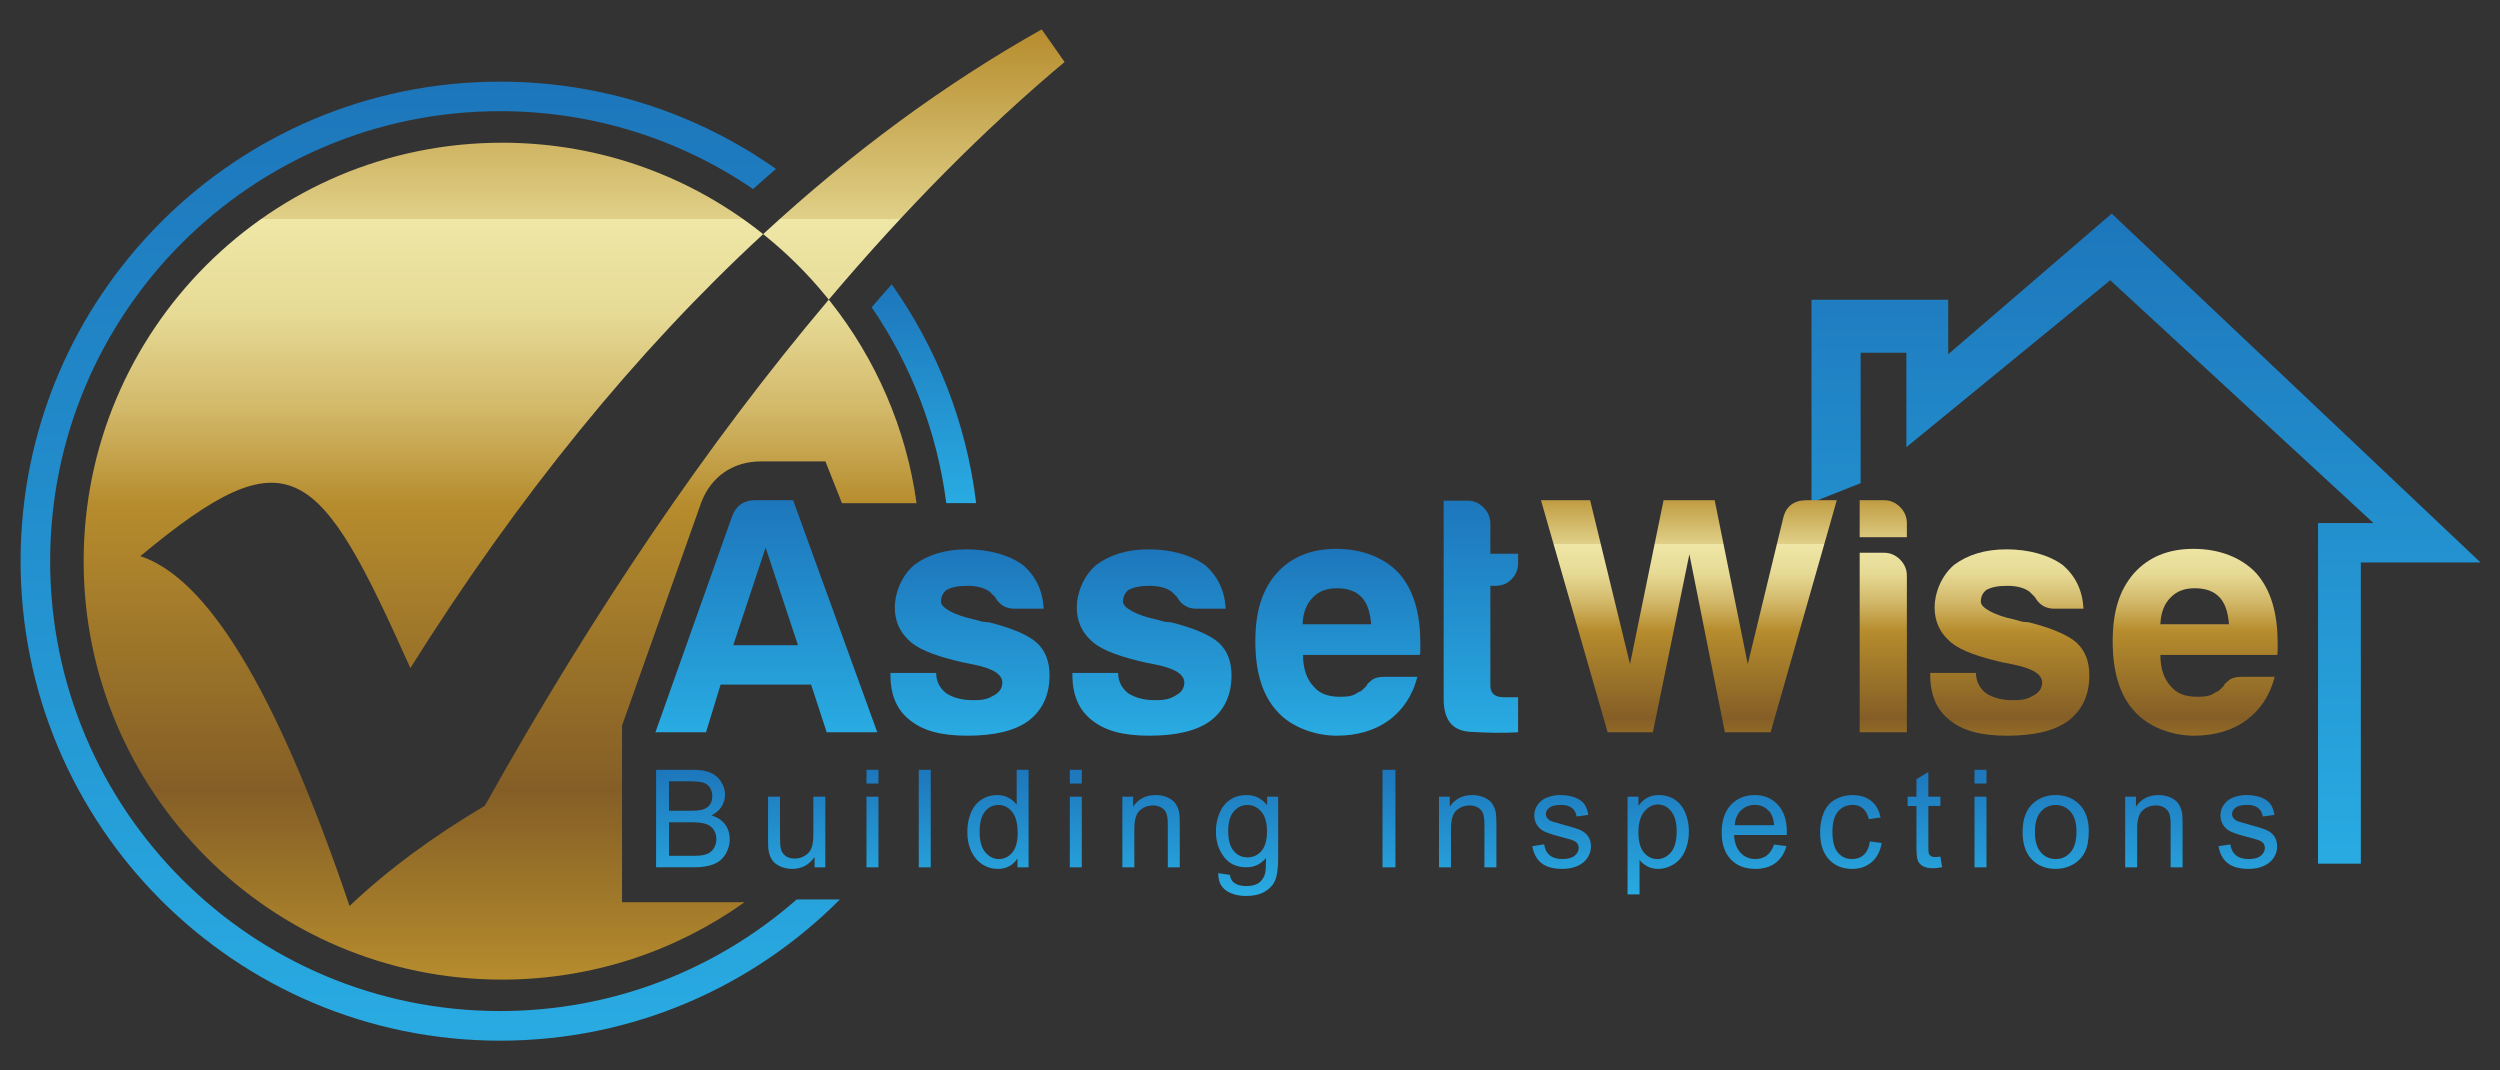 <?xml version="1.0" encoding="UTF-8"?>
<svg xmlns="http://www.w3.org/2000/svg" xmlns:xlink="http://www.w3.org/1999/xlink" id="Layer_1" data-name="Layer 1" viewBox="0 0 513.8 219.9">
  <rect x="0" y="0" width="513.8" height="219.9" fill="#333333" stroke="none"/>
  <defs>
    <style>
      .cls-1 {
        fill: url(#linear-gradient);
      }

      .cls-1, .cls-2, .cls-3, .cls-4, .cls-5, .cls-6, .cls-7, .cls-8, .cls-9, .cls-10, .cls-11, .cls-12, .cls-13, .cls-14, .cls-15 {
        stroke-width: 0px;
      }

      .cls-2 {
        fill: url(#linear-gradient-11);
      }

      .cls-3 {
        fill: url(#linear-gradient-12);
      }

      .cls-4 {
        fill: url(#linear-gradient-13);
      }

      .cls-5 {
        fill: url(#linear-gradient-10);
      }

      .cls-6 {
        fill: url(#linear-gradient-14);
      }

      .cls-7 {
        fill: url(#linear-gradient-4);
      }

      .cls-8 {
        fill: url(#linear-gradient-2);
      }

      .cls-9 {
        fill: url(#linear-gradient-3);
      }

      .cls-10 {
        fill: url(#linear-gradient-8);
      }

      .cls-11 {
        fill: url(#linear-gradient-9);
      }

      .cls-12 {
        fill: url(#linear-gradient-7);
      }

      .cls-13 {
        fill: url(#linear-gradient-5);
      }

      .cls-14 {
        fill: url(#linear-gradient-6);
      }

      .cls-15 {
        fill: #fff;
      }
    </style>
    <linearGradient id="linear-gradient" x1="88.425" y1="213.88" x2="88.425" y2="16.78" gradientUnits="userSpaceOnUse">
      <stop offset="0" stop-color="#29abe2"></stop>
      <stop offset="1" stop-color="#1d76bb"></stop>
    </linearGradient>
    <linearGradient id="linear-gradient-2" x1="189.88" y1="103.4" x2="189.88" y2="58.44" xlink:href="#linear-gradient"></linearGradient>
    <linearGradient id="linear-gradient-3" x1="-2109.15" y1="723.5" x2="-2109.15" y2="589.9" gradientTransform="translate(-1668.1 -546) rotate(-180) scale(1 -1)" gradientUnits="userSpaceOnUse">
      <stop offset="0" stop-color="#29abe2"></stop>
      <stop offset="1" stop-color="#1d76bb"></stop>
    </linearGradient>
    <linearGradient id="linear-gradient-4" x1="117.99" y1="215.96" x2="117.99" y2="20.67" gradientTransform="translate(0 222) scale(1 -1)" gradientUnits="userSpaceOnUse">
      <stop offset="0" stop-color="#b68c2d"></stop>
      <stop offset=".2" stop-color="#e0d088"></stop>
      <stop offset=".2" stop-color="#efe7a7"></stop>
      <stop offset=".3" stop-color="#e6da95"></stop>
      <stop offset=".4" stop-color="#d2b869"></stop>
      <stop offset=".5" stop-color="#b68c2d"></stop>
      <stop offset=".8" stop-color="#845e26"></stop>
      <stop offset="1" stop-color="#b68c2d"></stop>
    </linearGradient>
    <linearGradient id="linear-gradient-5" x1="157.5" y1="696.5" x2="157.5" y2="648.8" gradientTransform="translate(0 -546)" gradientUnits="userSpaceOnUse">
      <stop offset="0" stop-color="#29abe2"></stop>
      <stop offset="1" stop-color="#1d76bb"></stop>
    </linearGradient>
    <linearGradient id="linear-gradient-6" x1="199.35" y1="697.2" x2="199.35" y2="658.8" gradientTransform="translate(0 -546)" gradientUnits="userSpaceOnUse">
      <stop offset="0" stop-color="#29abe2"></stop>
      <stop offset="1" stop-color="#1d76bb"></stop>
    </linearGradient>
    <linearGradient id="linear-gradient-7" x1="236.75" y1="697.2" x2="236.75" y2="658.8" gradientTransform="translate(0 -546)" gradientUnits="userSpaceOnUse">
      <stop offset="0" stop-color="#29abe2"></stop>
      <stop offset="1" stop-color="#1d76bb"></stop>
    </linearGradient>
    <linearGradient id="linear-gradient-8" x1="274.95" y1="697.2" x2="274.95" y2="658.8" gradientTransform="translate(0 -546)" gradientUnits="userSpaceOnUse">
      <stop offset="0" stop-color="#29abe2"></stop>
      <stop offset="1" stop-color="#1d76bb"></stop>
    </linearGradient>
    <linearGradient id="linear-gradient-9" x1="304.35" y1="696.609" x2="304.35" y2="648.809" gradientTransform="translate(0 -546)" gradientUnits="userSpaceOnUse">
      <stop offset="0" stop-color="#29abe2"></stop>
      <stop offset="1" stop-color="#1d76bb"></stop>
    </linearGradient>
    <linearGradient id="linear-gradient-10" x1="347.1" y1="645.9" x2="347.1" y2="705.5" gradientTransform="translate(0 -546)" gradientUnits="userSpaceOnUse">
      <stop offset="0" stop-color="#b68c2d"></stop>
      <stop offset=".2" stop-color="#e0d088"></stop>
      <stop offset=".2" stop-color="#efe7a7"></stop>
      <stop offset=".3" stop-color="#e6da95"></stop>
      <stop offset=".4" stop-color="#d2b869"></stop>
      <stop offset=".5" stop-color="#b68c2d"></stop>
      <stop offset=".8" stop-color="#845e26"></stop>
      <stop offset="1" stop-color="#b68c2d"></stop>
    </linearGradient>
    <linearGradient id="linear-gradient-11" x1="413.05" y1="645.9" x2="413.05" y2="705.5" gradientTransform="translate(0 -546)" gradientUnits="userSpaceOnUse">
      <stop offset="0" stop-color="#b68c2d"></stop>
      <stop offset=".2" stop-color="#e0d088"></stop>
      <stop offset=".2" stop-color="#efe7a7"></stop>
      <stop offset=".3" stop-color="#e6da95"></stop>
      <stop offset=".4" stop-color="#d2b869"></stop>
      <stop offset=".5" stop-color="#b68c2d"></stop>
      <stop offset=".8" stop-color="#845e26"></stop>
      <stop offset="1" stop-color="#b68c2d"></stop>
    </linearGradient>
    <linearGradient id="linear-gradient-12" x1="387.05" y1="645.9" x2="387.05" y2="705.5" gradientTransform="translate(0 -546)" gradientUnits="userSpaceOnUse">
      <stop offset="0" stop-color="#b68c2d"></stop>
      <stop offset=".2" stop-color="#e0d088"></stop>
      <stop offset=".2" stop-color="#efe7a7"></stop>
      <stop offset=".3" stop-color="#e6da95"></stop>
      <stop offset=".4" stop-color="#d2b869"></stop>
      <stop offset=".5" stop-color="#b68c2d"></stop>
      <stop offset=".8" stop-color="#845e26"></stop>
      <stop offset="1" stop-color="#b68c2d"></stop>
    </linearGradient>
    <linearGradient id="linear-gradient-13" x1="451.15" y1="645.9" x2="451.15" y2="705.5" gradientTransform="translate(0 -546)" gradientUnits="userSpaceOnUse">
      <stop offset="0" stop-color="#b68c2d"></stop>
      <stop offset=".2" stop-color="#e0d088"></stop>
      <stop offset=".2" stop-color="#efe7a7"></stop>
      <stop offset=".3" stop-color="#e6da95"></stop>
      <stop offset=".4" stop-color="#d2b869"></stop>
      <stop offset=".5" stop-color="#b68c2d"></stop>
      <stop offset=".8" stop-color="#845e26"></stop>
      <stop offset="1" stop-color="#b68c2d"></stop>
    </linearGradient>
    <linearGradient id="linear-gradient-14" x1="301.422" y1="37.859" x2="301.422" y2="63.795" gradientTransform="translate(0 222) scale(1 -1)" gradientUnits="userSpaceOnUse">
      <stop offset="0" stop-color="#29abe2"></stop>
      <stop offset="1" stop-color="#1d76bb"></stop>
    </linearGradient>
  </defs>
  <path class="cls-1" d="M163.73,184.86h8.89c-17.85,17.92-42.55,29.02-69.84,29.02-54.42,0-98.55-44.13-98.55-98.56S48.36,16.77,102.78,16.78c21.11,0,40.67,6.64,56.7,17.94-1.58,1.35-3.15,2.73-4.71,4.13-14.81-10.1-32.71-16-51.99-16-51.07,0-92.47,41.4-92.47,92.47s41.4,92.47,92.47,92.47c23.35,0,44.67-8.65,60.95-22.93Z"></path>
  <path class="cls-8" d="M200.62,103.4h-6.14c-1.9-14.8-7.3-28.5-15.34-40.25,1.37-1.59,2.74-3.16,4.13-4.71,9.2,13.01,15.34,28.35,17.35,44.96Z"></path>
  <polygon class="cls-9" points="391.8 72.5 382.4 72.5 382.4 99.3 372.3 103.3 372.3 61.6 400.4 61.6 400.4 72.8 434 43.9 509.8 115.6 485.2 115.6 485.2 177.5 476.4 177.5 476.4 107.5 487.8 107.5 433.7 57.6 391.8 91.9 391.8 72.5"></polygon>
  <path class="cls-7" d="M170.33,61.58v.01c-.2-.26-.4-.51-.62-.76-3.7-4.53-7.88-8.68-12.43-12.36-.13-.11-.27-.21-.4-.32-.03-.02-.04-.03-.04-.03,18.24-16.83,37.22-30.82,57.25-42.08l4.7,6.7c-16.63,13.94-32.72,30.24-48.46,48.84h0ZM99.64,165.6c-10.3,6.1-19.7,12.9-27.8,20.6-15.4-45.5-29.6-67.5-43-71.9,30.9-25.7,36.7-18.9,55.5,23,22.15-35.32,46.39-65.05,72.33-89.02.06-.06.11-.11.17-.16-14.65-11.73-33.22-18.74-53.42-18.79h-.23c-47.5,0-86,38.5-86,86s38.5,86,86,86h.23c18.48-.06,35.6-5.93,49.6-15.91h-25.18v-36.3l16.3-45.9c1-2.64,2.65-4.75,4.75-6.19,2.1-1.43,4.65-2.2,7.45-2.2h13.3l3.4,8.59h15.33c-2.14-15.51-8.43-29.69-17.69-41.4-.11-.15-.23-.29-.35-.43-.07.08-.14.15-.2.23-24.53,29.05-48.15,63.79-70.49,103.78h0Z"></path>
  <path class="cls-15" d="M170.33,61.58v.01c-.2-.26-.4-.51-.62-.76.22.26.43.51.62.75Z"></path>
  <g>
    <path class="cls-13" d="M155.2,102.8h7.8l17.3,47.7h-10.4l-3.2-9.8h-18.6l-3,9.8h-10.4l15.8-44.5c.8-2.1,2.4-3.2,4.7-3.2h0ZM157.4,112.4l-6.7,20.2h13.3l-6.7-20.2h.1,0Z"></path>
    <path class="cls-14" d="M183,138.3h9.4c0,1.8.8,3.2,2.1,4.2,1.4.9,3.2,1.4,5.5,1.4s3.1-.3,4.3-1c1.1-.6,1.7-1.5,1.7-2.6,0-1.7-1.9-2.9-5.8-3.7-1.7-.3-2.9-.6-3.7-.8-4.9-1.2-8.2-2.6-9.8-4.3-1.8-1.7-2.8-3.9-2.8-6.7s1.3-6.4,4-8.7c2.8-2.1,6.4-3.2,10.8-3.2s8.6,1.1,11.5,3.2c2.7,2.3,4.1,5.3,4.3,9h-6c-1.8,0-3.1-.8-4-2.4-.4-.4-.7-.7-1.1-1.1-1.1-.8-2.6-1.2-4.6-1.2s-3.2.3-4.2.8c-.8.6-1.2,1.4-1.2,2.5s2.4,2.7,7.2,3.7c.6.2,1,.3,1.5.4.4,0,.8.1,1.2.1,4.7,1.2,8,2.6,9.8,4.2,1.8,1.7,2.6,3.9,2.6,6.7,0,4.1-1.5,7.2-4.4,9.4-2.8,2-6.9,3-12.5,3s-9.2-1.1-11.8-3.2c-2.7-2.1-4-5.2-4-9.3v-.4h0Z"></path>
    <path class="cls-12" d="M220.4,138.3h9.4c0,1.8.8,3.2,2.1,4.2,1.4.9,3.2,1.4,5.5,1.4s3.1-.3,4.3-1c1.1-.6,1.7-1.5,1.7-2.6,0-1.7-1.9-2.9-5.8-3.7-1.7-.3-2.9-.6-3.7-.8-4.9-1.2-8.2-2.6-9.8-4.3-1.8-1.7-2.8-3.9-2.8-6.7s1.3-6.4,4-8.7c2.8-2.1,6.4-3.2,10.8-3.2s8.6,1.1,11.5,3.2c2.7,2.3,4.1,5.3,4.3,9h-6c-1.8,0-3.1-.8-4-2.4-.4-.4-.7-.7-1.1-1.1-1.1-.8-2.6-1.2-4.6-1.2s-3.2.3-4.2.8c-.8.6-1.2,1.4-1.2,2.5s2.4,2.7,7.2,3.7c.6.2,1,.3,1.5.4.4,0,.8.1,1.2.1,4.7,1.2,8,2.6,9.8,4.2,1.8,1.7,2.6,3.9,2.6,6.7,0,4.1-1.5,7.2-4.4,9.4-2.8,2-6.9,3-12.5,3s-9.2-1.1-11.8-3.2c-2.7-2.1-4-5.2-4-9.3v-.4h0Z"></path>
    <path class="cls-10" d="M284.4,139.1h6.9c-1,3.9-3,6.8-5.8,8.9-2.9,2.1-6.5,3.2-10.8,3.2s-9.4-1.7-12.3-5.1c-3-3.3-4.4-8.1-4.4-14.3s1.4-10.5,4.3-13.9c3-3.4,7.1-5.1,12.3-5.1s9.8,1.7,12.9,5c3,3.4,4.4,8.2,4.4,14.3v1.5c0,.5,0,.8-.1,1h-24c0,2.9.8,5,2.1,6.4,1.2,1.5,3,2.2,5.4,2.2s2.9-.3,4-1c.3,0,.5-.3.8-.5.2-.2.5-.5.8-.8,0-.3.4-.6,1-1.1s1.5-.7,2.6-.7h-.1,0ZM267.7,128.3h14.1c-.2-2.5-.8-4.3-1.9-5.5-1.2-1.3-2.9-1.9-5.1-1.9s-3.7.6-5,1.9-2,3.1-2.1,5.5Z"></path>
    <path class="cls-11" d="M311.9,150.5c-3,.2-6.4.1-9.9-.1-3.6-.3-5.3-2.5-5.3-6.8v-40.7h5c1.2,0,2.3.5,3.2,1.4.9.9,1.4,2,1.4,3.3v6.2h5.7v1.9c0,1.4-.5,2.5-1.4,3.4s-2,1.3-3.3,1.3h-1v20.5c0,1.6.9,2.4,2.8,2.4h2.9v7.2h-.1Z"></path>
    <path class="cls-5" d="M330.4,150.5l-13.7-47.7h10.1l8.2,33.7,6.9-33.7h10.5l6.8,33.7,7.3-30.1c.6-2.4,2.2-3.6,4.9-3.6h6.1l-13.6,47.7h-9.4l-7.3-36.6-7.5,36.6h-9.3Z"></path>
    <path class="cls-2" d="M396.7,138.3h9.4c0,1.8.8,3.2,2.1,4.2,1.4.9,3.2,1.4,5.5,1.4s3.1-.3,4.3-1c1.1-.6,1.7-1.5,1.7-2.6,0-1.7-1.9-2.9-5.8-3.7-1.7-.3-2.9-.6-3.7-.8-4.9-1.2-8.2-2.6-9.8-4.3-1.8-1.7-2.8-3.9-2.8-6.7s1.3-6.4,4-8.7c2.8-2.1,6.4-3.2,10.8-3.2s8.6,1.1,11.5,3.2c2.7,2.3,4.1,5.3,4.3,9h-6c-1.8,0-3.1-.8-4-2.4-.4-.4-.7-.7-1.1-1.1-1.1-.8-2.6-1.2-4.6-1.2s-3.2.3-4.2.8c-.8.6-1.2,1.4-1.2,2.5s2.4,2.7,7.2,3.7c.6.2,1,.3,1.5.4.4,0,.8.1,1.2.1,4.7,1.2,8,2.6,9.8,4.2,1.8,1.7,2.6,3.9,2.6,6.7,0,4.1-1.5,7.2-4.4,9.4-2.8,2-6.9,3-12.5,3s-9.2-1.1-11.8-3.2c-2.7-2.1-4-5.2-4-9.3v-.4h0Z"></path>
    <path class="cls-3" d="M382.2,102.8h5c1.3,0,2.4.5,3.3,1.4s1.4,2,1.4,3.3v2.9h-9.7v-7.6h0ZM382.2,113.6h5c1.3,0,2.4.5,3.3,1.4s1.4,2,1.4,3.3v32.2h-9.7v-36.9h0Z"></path>
    <path class="cls-4" d="M460.6,139.1h6.9c-1,3.9-3,6.8-5.8,8.9-2.9,2.1-6.5,3.2-10.8,3.2s-9.4-1.7-12.3-5.1c-3-3.3-4.4-8.1-4.4-14.3s1.4-10.5,4.3-13.9c3-3.4,7.1-5.1,12.3-5.1s9.8,1.7,12.9,5c3,3.4,4.4,8.2,4.4,14.3v1.5c0,.5,0,.8-.1,1h-24c0,2.9.8,5,2.1,6.4,1.2,1.5,3,2.2,5.4,2.2s2.9-.3,4-1c.3,0,.5-.3.8-.5l.8-.8c0-.3.4-.6,1-1.1s1.5-.7,2.6-.7h-.1,0ZM444,128.3h14.1c-.2-2.5-.8-4.3-1.9-5.5-1.2-1.3-2.9-1.9-5.1-1.9s-3.7.6-5,1.9-2,3.1-2.1,5.5Z"></path>
  </g>
  <path class="cls-6" d="M134.839,178.248v-20.043h7.519c1.531,0,2.759.203,3.685.608.925.405,1.649,1.03,2.174,1.873.524.843.786,1.725.786,2.646,0,.856-.232,1.663-.697,2.42s-1.167,1.367-2.106,1.832c1.212.355,2.144.962,2.796,1.818.651.856.978,1.868.978,3.035,0,.939-.198,1.812-.595,2.618s-.887,1.429-1.47,1.866c-.584.438-1.315.768-2.194.991-.88.224-1.958.335-3.233.335h-7.643,0ZM137.492,166.627h4.334c1.176,0,2.019-.077,2.529-.232.674-.2,1.183-.533,1.524-.998s.513-1.048.513-1.75c0-.665-.16-1.251-.478-1.757-.319-.506-.775-.853-1.367-1.039-.593-.186-1.609-.28-3.049-.28h-4.006v6.057h0ZM137.492,175.883h4.99c.856,0,1.458-.032,1.805-.096.61-.109,1.121-.292,1.531-.547s.747-.627,1.012-1.114c.264-.487.397-1.051.397-1.688,0-.747-.191-1.397-.574-1.948s-.914-.939-1.593-1.162c-.679-.224-1.657-.335-2.933-.335h-4.635v6.891h0ZM167.417,178.248v-2.133c-1.13,1.641-2.666,2.461-4.607,2.461-.857,0-1.657-.164-2.399-.492-.743-.328-1.294-.74-1.654-1.237-.36-.497-.613-1.105-.759-1.825-.101-.483-.15-1.249-.15-2.297v-8.996h2.461v8.053c0,1.285.05,2.151.15,2.598.155.647.483,1.155.984,1.524.501.369,1.121.554,1.859.554s1.431-.19,2.078-.567c.647-.378,1.105-.894,1.374-1.545.269-.651.403-1.598.403-2.837v-7.779h2.461v14.52h-2.201,0ZM178.08,161.035v-2.83h2.461v2.83h-2.461ZM178.08,178.248v-14.52h2.461v14.52h-2.461ZM188.824,178.248v-20.043h2.461v20.043h-2.461ZM209.112,178.248v-1.832c-.921,1.44-2.274,2.16-4.061,2.16-1.158,0-2.222-.319-3.192-.957s-1.723-1.529-2.256-2.673-.8-2.459-.8-3.944c0-1.449.241-2.764.725-3.944.483-1.181,1.208-2.085,2.174-2.714.966-.629,2.046-.943,3.24-.943.875,0,1.654.185,2.338.554s1.239.85,1.668,1.442v-7.191h2.447v20.043h-2.283,0ZM201.333,171.002c0,1.859.392,3.249,1.176,4.17.784.921,1.709,1.381,2.775,1.381,1.075,0,1.989-.44,2.741-1.319s1.128-2.222,1.128-4.026c0-1.987-.383-3.445-1.148-4.375s-1.709-1.395-2.83-1.395c-1.094,0-2.008.446-2.741,1.34-.734.894-1.101,2.302-1.101,4.225ZM219.87,161.035v-2.83h2.461v2.83h-2.461ZM219.87,178.248v-14.52h2.461v14.52h-2.461ZM230.668,178.248v-14.52h2.215v2.064c1.066-1.595,2.606-2.393,4.621-2.393.875,0,1.679.157,2.413.472.733.315,1.283.727,1.647,1.237.364.511.62,1.116.766,1.818.091.456.137,1.253.137,2.393v8.928h-2.461v-8.832c0-1.003-.096-1.752-.287-2.249s-.531-.894-1.019-1.19c-.488-.296-1.06-.444-1.716-.444-1.048,0-1.953.333-2.714.998-.761.665-1.142,1.928-1.142,3.787v7.93h-2.461,0ZM250.382,179.451l2.393.355c.1.738.378,1.276.834,1.613.61.456,1.444.684,2.502.684,1.139,0,2.019-.228,2.639-.684s1.039-1.094,1.258-1.914c.128-.501.186-1.554.178-3.158-1.075,1.267-2.416,1.9-4.019,1.9-1.996,0-3.541-.72-4.635-2.16s-1.641-3.167-1.641-5.182c0-1.386.251-2.664.752-3.835.501-1.171,1.228-2.076,2.181-2.714.952-.638,2.071-.957,3.356-.957,1.713,0,3.126.692,4.238,2.078v-1.75h2.269v12.551c0,2.261-.231,3.862-.69,4.806s-1.19,1.688-2.188,2.235-2.227.82-3.685.82c-1.732,0-3.131-.39-4.197-1.169s-1.581-1.953-1.545-3.521h-0ZM252.419,170.728c0,1.905.378,3.295,1.135,4.17.756.875,1.704,1.312,2.844,1.312,1.13,0,2.078-.435,2.844-1.306s1.148-2.235,1.148-4.095c0-1.777-.395-3.117-1.183-4.019s-1.739-1.353-2.851-1.353c-1.094,0-2.023.444-2.789,1.333s-1.148,2.208-1.148,3.958h-0ZM284.135,178.248v-20.043h2.652v20.043h-2.652ZM295.74,178.248v-14.52h2.215v2.064c1.066-1.595,2.606-2.393,4.621-2.393.875,0,1.68.157,2.413.472s1.283.727,1.647,1.237.62,1.116.766,1.818c.091.456.137,1.253.137,2.393v8.928h-2.461v-8.832c0-1.003-.096-1.752-.287-2.249s-.531-.894-1.019-1.19-1.06-.444-1.716-.444c-1.048,0-1.953.333-2.714.998s-1.142,1.928-1.142,3.787v7.93h-2.461,0ZM314.92,173.914l2.434-.383c.137.976.518,1.723,1.142,2.242s1.497.779,2.618.779c1.13,0,1.969-.231,2.516-.69s.82-1,.82-1.62c0-.556-.241-.993-.725-1.312-.337-.219-1.176-.497-2.516-.834-1.805-.456-3.056-.85-3.753-1.183s-1.226-.793-1.586-1.381-.54-1.237-.54-1.948c0-.647.148-1.246.444-1.798s.699-1.01,1.21-1.374c.383-.282.904-.521,1.565-.718s1.369-.294,2.126-.294c1.14,0,2.14.164,3.001.492s1.497.772,1.907,1.333.692,1.31.848,2.249l-2.406.328c-.109-.747-.426-1.331-.95-1.75s-1.265-.629-2.222-.629c-1.13,0-1.937.186-2.42.56s-.725.811-.725,1.312c0,.319.101.606.301.861.2.265.515.483.943.656.246.091.971.301,2.174.629,1.741.465,2.955.846,3.644,1.142s1.228.727,1.62,1.292.588,1.267.588,2.106c0,.82-.239,1.593-.718,2.317s-1.169,1.285-2.071,1.682-1.923.595-3.062.595c-1.887,0-3.324-.392-4.314-1.176s-1.62-1.946-1.894-3.486h-0ZM334.496,183.812v-20.084h2.242v1.887c.528-.738,1.126-1.292,1.791-1.661s1.472-.554,2.42-.554c1.239,0,2.333.319,3.281.957s1.663,1.538,2.147,2.7.725,2.436.725,3.821c0,1.485-.267,2.823-.8,4.013s-1.308,2.101-2.324,2.734-2.085.95-3.206.95c-.82,0-1.557-.173-2.208-.519s-1.188-.784-1.606-1.312v7.068h-2.461,0ZM336.725,171.07c0,1.868.378,3.249,1.135,4.143s1.673,1.34,2.748,1.34c1.094,0,2.03-.463,2.81-1.388s1.169-2.358,1.169-4.3c0-1.851-.381-3.235-1.142-4.156s-1.67-1.381-2.728-1.381c-1.048,0-1.976.49-2.782,1.47s-1.21,2.404-1.21,4.272h0ZM364.601,173.572l2.543.315c-.401,1.485-1.144,2.639-2.228,3.459s-2.47,1.23-4.156,1.23c-2.124,0-3.808-.654-5.052-1.962s-1.866-3.143-1.866-5.503c0-2.442.629-4.339,1.887-5.688s2.89-2.023,4.894-2.023c1.941,0,3.527.661,4.758,1.982s1.846,3.181,1.846,5.578c0,.145-.005.364-.014.656h-10.828c.091,1.595.542,2.816,1.353,3.664s1.823,1.272,3.035,1.272c.902,0,1.673-.237,2.311-.711s1.144-1.23,1.518-2.269v-0ZM356.521,169.594h8.107c-.109-1.222-.419-2.138-.93-2.748-.784-.948-1.8-1.422-3.049-1.422-1.13,0-2.08.378-2.851,1.135s-1.196,1.769-1.278,3.035h0ZM384.3,172.93l2.42.315c-.265,1.668-.941,2.974-2.03,3.917s-2.427,1.415-4.013,1.415c-1.987,0-3.584-.649-4.792-1.948s-1.812-3.16-1.812-5.585c0-1.567.26-2.939.779-4.115s1.31-2.058,2.372-2.646,2.217-.882,3.466-.882c1.577,0,2.866.398,3.869,1.196s1.645,1.93,1.928,3.397l-2.393.369c-.228-.976-.631-1.709-1.21-2.201s-1.278-.738-2.099-.738c-1.239,0-2.247.444-3.022,1.333s-1.162,2.295-1.162,4.218c0,1.95.374,3.368,1.121,4.252s1.723,1.326,2.926,1.326c.966,0,1.772-.296,2.42-.889s1.058-1.504,1.23-2.734h0ZM398.79,176.047l.355,2.174c-.692.145-1.312.219-1.859.219-.894,0-1.586-.142-2.078-.424s-.839-.654-1.039-1.114-.301-1.429-.301-2.905v-8.354h-1.805v-1.914h1.805v-3.596l2.447-1.477v5.072h2.475v1.914h-2.475v8.49c0,.702.043,1.153.13,1.353s.228.36.424.478.477.178.841.178c.273,0,.634-.032,1.08-.096h0ZM405.802,161.035v-2.83h2.461v2.83h-2.461ZM405.802,178.248v-14.52h2.461v14.52h-2.461ZM415.685,170.988c0-2.688.747-4.681,2.242-5.975,1.249-1.075,2.771-1.613,4.566-1.613,1.996,0,3.628.654,4.894,1.962s1.9,3.115,1.9,5.421c0,1.868-.28,3.338-.841,4.409s-1.376,1.902-2.447,2.495-2.24.889-3.507.889c-2.032,0-3.676-.651-4.929-1.955s-1.88-3.181-1.88-5.633h0ZM418.215,170.988c0,1.859.405,3.252,1.217,4.177s1.832,1.388,3.062,1.388c1.222,0,2.237-.465,3.049-1.395s1.217-2.347,1.217-4.252c0-1.796-.408-3.156-1.224-4.081s-1.83-1.388-3.042-1.388c-1.23,0-2.251.46-3.062,1.381s-1.217,2.311-1.217,4.17h0ZM436.766,178.248v-14.52h2.215v2.064c1.066-1.595,2.606-2.393,4.621-2.393.875,0,1.68.157,2.413.472s1.283.727,1.647,1.237.62,1.116.766,1.818c.091.456.137,1.253.137,2.393v8.928h-2.461v-8.832c0-1.003-.096-1.752-.287-2.249s-.531-.894-1.019-1.19-1.06-.444-1.716-.444c-1.048,0-1.953.333-2.714.998s-1.142,1.928-1.142,3.787v7.93h-2.461,0ZM455.945,173.914l2.434-.383c.137.976.518,1.723,1.142,2.242s1.497.779,2.618.779c1.13,0,1.969-.231,2.516-.69s.82-1,.82-1.62c0-.556-.241-.993-.725-1.312-.337-.219-1.176-.497-2.516-.834-1.805-.456-3.056-.85-3.753-1.183s-1.226-.793-1.586-1.381-.54-1.237-.54-1.948c0-.647.148-1.246.444-1.798s.699-1.01,1.21-1.374c.383-.282.904-.521,1.565-.718s1.369-.294,2.126-.294c1.14,0,2.14.164,3.001.492s1.497.772,1.907,1.333.692,1.31.848,2.249l-2.406.328c-.109-.747-.426-1.331-.95-1.75s-1.265-.629-2.222-.629c-1.13,0-1.937.186-2.42.56s-.725.811-.725,1.312c0,.319.101.606.301.861.2.265.515.483.943.656.246.091.971.301,2.174.629,1.741.465,2.955.846,3.644,1.142s1.228.727,1.62,1.292.588,1.267.588,2.106c0,.82-.239,1.593-.718,2.317s-1.169,1.285-2.071,1.682c-.902.397-1.923.595-3.062.595-1.887,0-3.324-.392-4.314-1.176s-1.62-1.946-1.894-3.486h-0Z"></path>
</svg>

